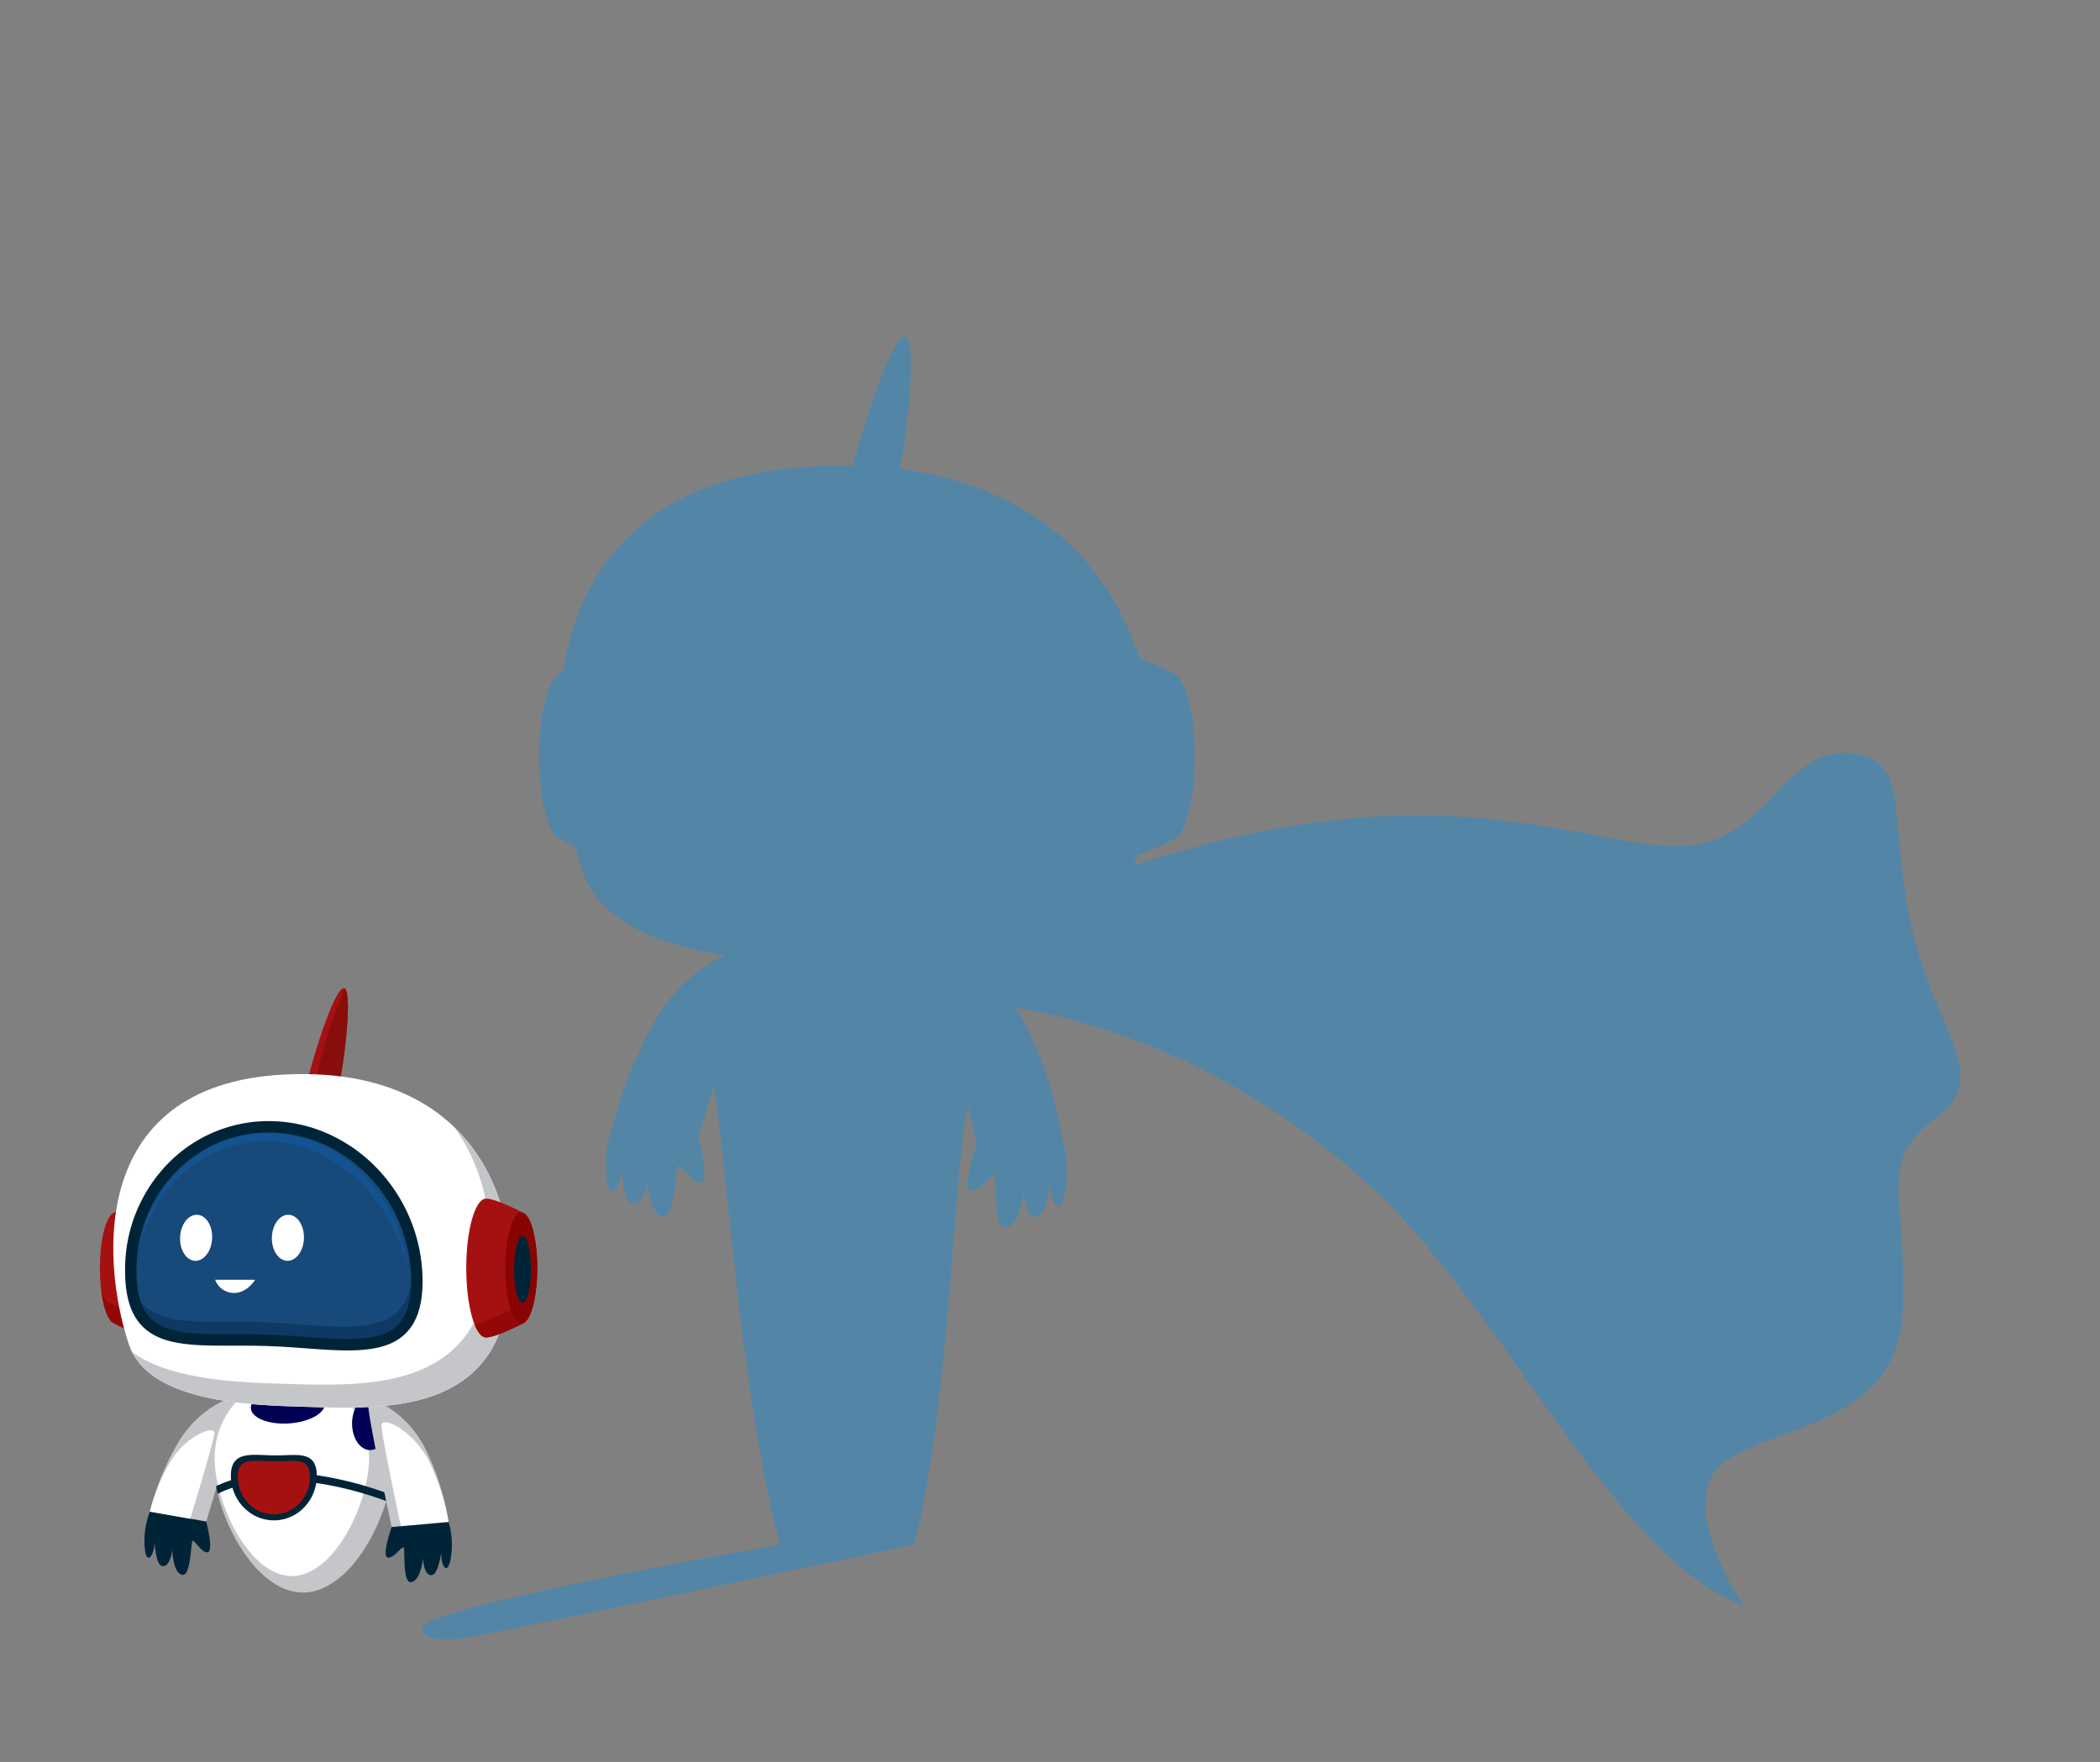 <svg xmlns="http://www.w3.org/2000/svg" xmlns:xlink="http://www.w3.org/1999/xlink" width="715" height="600" viewBox="0 0 715 600"><rect x="0" y="0" width="715" height="600" fill="#808080" stroke="none"/><defs><clipPath id="clip-path"><rect id="Rectangle_32826" data-name="Rectangle 32826" width="727.782" height="547.378" transform="translate(0 0)" fill="none"></rect></clipPath><clipPath id="clip-p_Header_Artwork"><rect width="715" height="600"></rect></clipPath></defs><g id="p_Header_Artwork" clip-path="url(#clip-p_Header_Artwork)"><g id="Group_103732" data-name="Group 103732" transform="translate(34 26.311)"><g id="Group_103731" data-name="Group 103731" transform="translate(0 0)" clip-path="url(#clip-path)"><path id="Union_155" data-name="Union 155" d="M-7500.753,2751.188c19.919-9.127,119.736-26.369,119.736-26.369-13.525-48.34-18.95-138.547-22.66-156.137-2.9,9.723-5.185,17.183-5.185,17.183s3.676,13.939,1.111,15.5c-1.4.853-3.3-.945-4.925-2.744-1.349-1.5-2.505-2.993-3.023-2.963-1.142.066-.774,18.586-5.536,17.369s-4.929-12.585-4.929-12.585-1.077,8.83-5.076,8.163-3.727-15.239-4.153-10.248-4.127,10.354-4.9.394a41.8,41.8,0,0,1,2.667-17.938,133.918,133.918,0,0,1,14.725-35.724c6.438-10.854,16.239-18.08,23.142-20.908-21.639-3.441-42.683-11.067-48.558-28.689-.865-2.594-1.7-5.377-2.488-8.317-3.266-1.524-5.812-2.878-6.053-3.072l0,0c-.1-.079-.2-.167-.3-.26l-.079-.075c-.088-.088-.177-.181-.266-.279l-.028-.03c-.092-.105-.185-.217-.275-.333-.032-.04-.062-.079-.092-.119-.071-.094-.141-.192-.213-.292-.03-.045-.06-.089-.09-.134-.075-.111-.149-.226-.222-.343-.04-.066-.081-.132-.121-.2-.047-.081-.094-.162-.139-.245-.076-.132-.149-.268-.223-.405-.034-.066-.069-.132-.1-.2-.053-.105-.107-.215-.16-.324-.019-.042-.04-.083-.058-.126-2.353-4.976-3.925-14.006-3.925-24.327,0-13.729,2.782-25.184,6.481-27.832.105-.075.748-.426,1.75-.934,5.631-36.707,29.859-70.775,96.478-70.252.713.006,1.418.019,2.125.034,4.315-16.514,13.853-44.859,17.852-43.926,3.56.832,1.629,24.626-1.14,41.662,0,.015-.006.028-.007.043-.049.3-.1.606-.149.906l-.011.072q-.074.438-.147.866c-.006.026-.009.053-.013.079q-.073.424-.147.842c-.006.034-.011.068-.019.1-.03.171-.06.343-.09.512,47.356,6.018,71.686,33.935,81.359,64.244a119.909,119.909,0,0,1,11.768,5.368,3.657,3.657,0,0,1,1,.635c.013.011.028.023.042.036.1.089.2.183.3.284l.051.055q.147.155.294.328c.011.017.024.032.038.049a9.2,9.2,0,0,1,.6.821.6.6,0,0,0,.038.058c.092.145.183.3.275.454.015.026.03.053.047.081.09.158.179.322.267.492.013.022.025.047.036.072q.277.537.541,1.147c.011.026.022.053.034.081.085.194.166.4.247.6l.043.109c.081.207.16.418.237.636.013.03.023.062.034.094q.245.684.475,1.433c.009.036.021.07.032.105q.108.359.211.729c.013.047.026.092.04.138.068.25.138.5.2.761l.028.117c.139.542.271,1.105.4,1.684.009.043.019.085.028.126.058.277.117.558.173.84.012.057.023.111.034.168.057.284.109.573.164.865.008.047.015.094.025.141.054.3.107.61.16.923a.126.126,0,0,0,0,.024q.076.466.147.944c.007.051.015.1.022.155.047.307.09.618.132.93.01.064.017.128.026.19.042.314.081.633.119.953.008.054.013.109.019.164.04.333.077.667.113,1.006,0,.013,0,.026,0,.038.036.333.068.67.1,1.01a.412.412,0,0,0,0,.047c0,.045.01.092.013.139.026.292.051.584.076.879a.261.261,0,0,0,0,.034c0,.03,0,.062.008.094.005.072.009.143.017.215.015.211.03.422.045.635,0,.045.006.089.009.134.006.085.012.168.017.254,0,.06.008.122.011.183.011.177.021.352.032.529,0,.051.005.1.007.154.008.13.015.258.021.388,0,.017,0,.034,0,.051.008.145.013.292.021.437,0,.051.005.1.007.151.008.166.013.333.021.5,0,.064,0,.124.007.187,0,.092.006.185.009.277,0,.073,0,.147.008.22.005.19.011.382.017.573,0,.077,0,.153.005.228l0,.075c0,.045,0,.09,0,.136.007.29.013.58.017.872v.138c0,.072,0,.145,0,.217,0,.318.006.64.006.96v.06c0,.371,0,.738-.008,1.106,0,.068,0,.135,0,.2q-.009.534-.021,1.062c0,.077,0,.153-.005.23q-.015.531-.034,1.061c0,.051,0,.1-.005.151q-.018.511-.043,1.013l-.006.13c-.019.35-.038.695-.06,1.04,0,.072-.008.143-.013.217-.021.337-.045.671-.07,1,0,.064-.009.13-.015.2-.026.343-.055.686-.084,1.023l-.006.066q-.042.491-.094.978c-.005.054-.011.111-.015.167-.034.322-.069.64-.105.957-.009.068-.017.134-.024.2-.038.316-.075.631-.117.942l-.019.145c-.04.305-.081.606-.125.906,0,.028-.009.057-.013.085q-.068.463-.14.917l-.028.177c-.049.294-.1.582-.147.87-.011.056-.021.113-.032.169-.051.294-.105.584-.16.87-.005.026-.009.049-.015.073-.053.277-.109.552-.166.821-.009.041-.017.083-.026.124-.059.273-.117.541-.177.806-.013.053-.024.107-.038.16-.06.264-.122.522-.187.776-.011.042-.021.083-.032.124-.064.258-.13.512-.2.759l-.01.036c-.067.252-.139.5-.211.744-.011.043-.024.087-.038.13q-.1.35-.211.689c-.015.043-.028.087-.043.132-.074.228-.147.452-.224.67-.008.023-.015.045-.025.068-.073.213-.148.42-.226.624-.01.024-.019.051-.028.075-.079.207-.158.407-.239.6-.015.038-.03.075-.047.113-.079.192-.16.38-.243.561-.013.032-.028.062-.042.094-.087.188-.173.373-.262.552s-.179.348-.27.514c-.015.026-.028.055-.043.081-.086.158-.175.309-.264.456-.015.026-.032.053-.049.079l0,.006c-.09.145-.181.286-.271.422-.013.017-.024.034-.036.051q-.135.2-.271.373c-.009.013-.021.026-.03.04-.094.12-.188.233-.282.343-.021.022-.04.043-.059.066q-.138.155-.283.294a.691.691,0,0,1-.054.053c-.1.092-.2.183-.3.262l0,0s-.011.008-.015.011a3.369,3.369,0,0,1-1.01.573,113.443,113.443,0,0,1-12.271,5.551q-.212.545-.431,1.081c-.047.111-.092.22-.138.332-.147.347-.293.691-.442,1.032-.038.085-.075.169-.111.254q-.169.38-.341.753c23.284-7.794,49.33-13.93,74.224-16.148,31.341-2.793,55.576.688,74.887,4.166,19.018,3.428,33.26,6.854,44.817,4.292,23.289-5.167,29.478-33.078,50.53-30.665s12.382,21.138,20.46,58.179,28.249,51.449,8.242,66.248-9.521,25.082-10.981,64.375-39.818,38.956-59.64,51.7,5.377,49.767,5.377,49.767c-43.7-15.865-82.543-101.842-126.24-142.088-45.088-41.526-91.163-56.412-121.774-61.6a52.476,52.476,0,0,1,4.317,7.327,133.984,133.984,0,0,1,11.638,36.846,41.821,41.821,0,0,1,1.13,18.1c-1.616,9.858-4.848,4.2-4.848-.808s-.97,9.536-5.01,9.858-4.364-8.564-4.364-8.564-1.13,11.312-5.978,12.12-2.91-17.616-4.04-17.776c-.509-.073-1.767,1.286-3.217,2.648-1.78,1.669-3.852,3.339-5.187,2.362-2.424-1.778,2.424-15.354,2.424-15.354s-1.183-5.5-2.8-13.233c-4.818,16.266-6.1,102.376-18.464,149.381,0,0-141.135,29.927-151.812,31.607a48.04,48.04,0,0,1-7.366.655C-7504.1,2757.081-7504.162,2752.749-7500.753,2751.188Z" transform="translate(7612.68 -2225.117)" fill="#0091ed" stroke="rgba(0,0,0,0)" stroke-miterlimit="10" stroke-width="1" opacity="0.351"></path><path id="Path_338608" data-name="Path 338608" d="M1881.839,1011.817c-3.381,0-12.722,4.825-13.074,5.078-2.467,1.767-4.323,9.407-4.323,18.564,0,9,1.793,16.535,4.2,18.469.391.315,9.819,5.173,13.2,5.173,3.731,0,6.755-10.585,6.755-23.642s-3.024-23.641-6.755-23.641" transform="translate(-1864.442 -629.962)" fill="#a51110"></path><path id="Path_338609" data-name="Path 338609" d="M1866.412,1055.542c.391.315,9.82,5.173,13.2,5.173,3.731,0,6.755-10.585,6.755-23.642a74.391,74.391,0,0,0-.816-11.272c1.527,4.334,2.5,10.947,2.5,18.364,0,13.057-3.024,23.641-6.755,23.641-3.381,0-12.809-4.859-13.2-5.173-1.618-1.3-2.955-5.143-3.66-10.255a7.7,7.7,0,0,0,1.971,3.163" transform="translate(-1863.904 -638.668)" fill="#930807"></path><path id="Path_338610" data-name="Path 338610" d="M1802.092,1230.523l19.185,3.367s11.1-36.267,11.466-40.563-13.5,1.012-20.829,13.368a89.357,89.357,0,0,0-9.821,23.827" transform="translate(-1785.068 -742.055)" fill="#c5c6ca"></path><path id="Path_338611" data-name="Path 338611" d="M1830.774,1294.313a27.884,27.884,0,0,0-1.778,11.965c.515,6.643,2.984,3.067,3.268-.262s.1,6.391,2.771,6.835,3.385-5.445,3.385-5.445.111,7.582,3.287,8.394,2.932-11.542,3.693-11.584,3.589,4.849,5.3,3.806-.741-10.34-.741-10.34Z" transform="translate(-1813.75 -805.845)" fill="#002437"></path><path id="Path_338612" data-name="Path 338612" d="M1825.133,1248.617l13.743,2.412s7.951-25.98,8.213-29.057-9.671.725-14.921,9.577a64,64,0,0,0-7.035,17.068" transform="translate(-1808.108 -760.149)" fill="#fff"></path><path id="Path_338613" data-name="Path 338613" d="M1725.407,1199.714c0,16.827-13.641,44.265-30.468,44.265s-30.468-27.438-30.468-44.265a30.468,30.468,0,0,1,60.936,0" transform="translate(-1625.787 -727.978)" fill="#c5c6ca"></path><path id="Path_338614" data-name="Path 338614" d="M1738.161,1200.424c0,15.264-11.772,40.154-26.295,40.154s-26.295-24.89-26.295-40.154,11.772-27.638,26.295-27.638,26.295,12.374,26.295,27.638" transform="translate(-1646.504 -730.182)" fill="#fff"></path><path id="Path_338615" data-name="Path 338615" d="M1725.4,1189.389c0,3.333,5.646,5.747,12.611,5.39s12.611-3.349,12.611-6.683-5.646-5.747-12.611-5.39-12.611,3.349-12.611,6.683" transform="translate(-1673.999 -736.337)" fill="#000155"></path><path id="Path_338616" data-name="Path 338616" d="M1668.349,1199.816c0,5,2.751,9.054,6.144,9.054s6.144-4.054,6.144-9.054-2.751-9.054-6.144-9.054-6.144,4.054-6.144,9.054" transform="translate(-1582.481 -741.374)" fill="#000155"></path><path id="Path_338617" data-name="Path 338617" d="M1703.746,1260.177a122.685,122.685,0,0,1,23.162,6.1c-.208.834-.44,1.675-.69,2.518-10.066-3.724-37.727-12.279-57.357-2.467q-.326-1.306-.58-2.587c9.361-4.488,21.374-5.732,35.465-3.562" transform="translate(-1628.727 -783.944)" fill="#002437"></path><path id="Path_338618" data-name="Path 338618" d="M1763.188,1253.041c0-7.363-5.336-5.79-12.4-5.819s-13.171-1.649-13.171,5.714,5.724,13.356,12.784,13.385a13,13,0,0,0,12.784-13.28" transform="translate(-1691.174 -776.42)" fill="#a51110"></path><path id="Path_338619" data-name="Path 338619" d="M1740.132,1243.057c-2.325.076-4.28.474-5.617,1.76-1.185,1.14-1.761,2.866-1.761,5.276,0,8.383,6.55,15.231,14.6,15.264a14.249,14.249,0,0,0,10.143-4.212,15.36,15.36,0,0,0,4.5-10.973c0-3.386-1-5.407-3.135-6.359-1.894-.843-4.5-.757-7.51-.655-1.132.036-2.3.077-3.529.071-1.211,0-2.4-.053-3.543-.1-1.467-.059-2.863-.116-4.146-.074m7.7,20.251c-.146,0-.291.007-.437.006-6.778-.028-12.292-5.811-12.292-12.891a5.378,5.378,0,0,1,1.275-4.04c1.561-1.5,4.6-1.379,8.109-1.238,1.051.043,2.139.086,3.258.091,1.134,0,2.209-.032,3.247-.066,2.614-.089,4.875-.163,6.387.511,1.057.471,2.27,1.45,2.27,4.88a12.92,12.92,0,0,1-3.778,9.233,11.888,11.888,0,0,1-8.039,3.514" transform="translate(-1688.145 -773.924)" fill="#002437"></path><path id="Path_338620" data-name="Path 338620" d="M1641.128,1235.992l-19.4,1.725s-7.976-37.079-7.976-41.39,13.366,2.156,19.617,15.09a89.353,89.353,0,0,1,7.761,24.576" transform="translate(-1522.367 -744.01)" fill="#c5c6ca"></path><path id="Path_338621" data-name="Path 338621" d="M1636.618,1247.885l-16.206,1.44s-6.662-30.971-6.662-34.573,11.164,1.8,16.386,12.6a74.627,74.627,0,0,1,6.483,20.528" transform="translate(-1517.857 -755.619)" fill="#fff"></path><path id="Path_338622" data-name="Path 338622" d="M1716.742,856.441c-2.379,10.192-6.667,17.9-9.579,17.223s-3.344-9.492-.965-19.684,9.694-32.789,12.606-32.109.317,24.379-2.061,34.57" transform="translate(-1635.643 -511.691)" fill="#a51110"></path><path id="Path_338623" data-name="Path 338623" d="M1707.17,868.414c-2.912-.68-3.344-9.493-.966-19.684a181.135,181.135,0,0,1,8.7-26.643c2.673,1.448.132,24.485-2.205,34.5a54.145,54.145,0,0,1-3.945,11.461,2.137,2.137,0,0,1-1.589.368" transform="translate(-1631.604 -511.835)" fill="#880e0c"></path><path id="Path_338624" data-name="Path 338624" d="M1619.125,1012.619c23.769.754,53.129,2.777,66.96-17.836,15.343-22.866,11.7-94.738-62.574-95.323s-69.547,63.294-59.942,92.107c6.141,18.421,37.135,20.468,55.556,21.053" transform="translate(-1553.674 -560.005)" fill="#fff"></path><path id="Path_338625" data-name="Path 338625" d="M1642.462,996.084c0,28.048,20.327,22.715,47.221,23.7s50.172,7.915,50.172-20.133-21.8-51.584-48.7-52.569-48.7,20.953-48.7,49" transform="translate(-1631.929 -589.639)" fill="#17497a"></path><path id="Path_338626" data-name="Path 338626" d="M10.926,9.246c1.242-4.153-.092-8.22-2.981-9.084S1.707,1.964.464,6.117s.093,8.22,2.981,9.084,6.237-1.8,7.48-5.955" transform="matrix(-0.966, 0.259, -0.259, -0.966, 71.516, 401.153)" fill="#fff"></path><path id="Path_338627" data-name="Path 338627" d="M10.924,5.95C9.573,1.831,6.155-.746,3.291.193S-.8,5.234.549,9.353s4.768,6.7,7.634,5.756,4.092-5.04,2.741-9.159" transform="translate(35.387 404.406) rotate(-159)" fill="#fff"></path><path id="Path_338628" data-name="Path 338628" d="M1801.978,1085.056H1788.37a6.8,6.8,0,0,0,6.172,4.489c4.77.14,7.435-4.489,7.435-4.489" transform="translate(-1749.117 -675.561)" fill="#fff"></path><path id="Path_338629" data-name="Path 338629" d="M1688.146,1077.411c26.894.985,50.172,7.915,50.172-20.133a53.755,53.755,0,0,0-.575-7.838,53.583,53.583,0,0,1,1.86,13.96c0,28.048-23.278,21.118-50.172,20.133-25.165-.922-44.577,3.683-46.969-18.7,5.2,15.359,23.129,11.752,45.685,12.578" transform="translate(-1631.677 -653.387)" fill="#0e3964"></path><path id="Path_338630" data-name="Path 338630" d="M1672.966,1016.939c9.371-13.967,11.655-46.214-4.908-69.335,23.745,23.006,22.138,61.526,11.651,77.156-13.832,20.614-43.191,18.591-66.96,17.837-17.543-.557-46.474-2.451-54.5-18.541,12.02,8.949,33.6,10.271,47.754,10.72,23.769.754,53.129,2.777,66.96-17.836" transform="translate(-1547.297 -589.983)" fill="#c5c6ca"></path><path id="Path_338631" data-name="Path 338631" d="M1632.322,1303.625a27.883,27.883,0,0,1,.754,12.072c-1.078,6.575-3.234,2.8-3.234-.539s-.647,6.359-3.341,6.575-2.91-5.713-2.91-5.713-.755,7.545-3.988,8.084-1.94-11.749-2.695-11.857-3.988,4.527-5.6,3.341,1.617-10.24,1.617-10.24Z" transform="translate(-1513.561 -811.643)" fill="#002437"></path><path id="Path_338632" data-name="Path 338632" d="M1696.16,952.828c23.823.916,43.443,21.307,46.1,46.694-4.778-23.511-24.36-43.129-46.618-43.985-21.947-.844-40.323,15.119-45.162,37.327,3.883-23.606,22.849-40.913,45.679-40.036" transform="translate(-1637.363 -593.215)" fill="#145391"></path><path id="Path_338633" data-name="Path 338633" d="M1713.035,1019.993c8.054,0,14.825-1.159,19.457-5.465,4.1-3.815,6.1-9.729,6.1-18.078,0-29.036-22.686-53.491-50.57-54.512a47.805,47.805,0,0,0-35.131,13.445,51.491,51.491,0,0,0-15.582,37.5c0,11.73,3.451,18.84,10.859,22.379,6.56,3.132,15.587,3.13,26.01,3.116,3.922,0,7.977-.006,12.225.149,4.193.153,8.3.453,12.269.742,5.082.371,9.918.724,14.363.724m-26.823-74.2c.554,0,1.108.01,1.666.031,25.818.946,46.822,23.657,46.822,50.625,0,7.21-1.589,12.191-4.857,15.231-5.946,5.528-17.5,4.683-30.887,3.71-4.005-.293-8.147-.595-12.411-.751-4.322-.158-8.415-.149-12.37-.152-9.956.016-18.567.017-24.331-2.736-4.025-1.923-8.646-5.805-8.646-18.869a47.639,47.639,0,0,1,14.391-34.7,43.8,43.8,0,0,1,30.624-12.388" transform="translate(-1628.72 -586.436)" fill="#002437"></path><path id="Path_338634" data-name="Path 338634" d="M1540.633,1011.817c3.381,0,12.722,4.825,13.074,5.078,2.467,1.767,4.323,9.407,4.323,18.564,0,9-1.793,16.535-4.2,18.469-.391.315-9.819,5.173-13.2,5.173-3.731,0-6.755-10.585-6.755-23.642s3.024-23.641,6.755-23.641" transform="translate(-1409.125 -629.962)" fill="#a51110"></path><path id="Path_338635" data-name="Path 338635" d="M1547.667,1058.986c2.716-2.184,4.742-10.7,4.742-20.867a66.736,66.736,0,0,0-.8-10.6c2.043,2.711,3.5,9.616,3.5,17.716,0,9-1.793,16.536-4.2,18.469-.391.314-9.819,5.173-13.2,5.173-1.422,0-2.739-1.545-3.828-4.17Z" transform="translate(-1406.199 -639.738)" fill="#930807"></path><path id="Path_338636" data-name="Path 338636" d="M1544.706,1043.2c0,10.465-2.424,18.949-5.414,18.949s-5.414-8.484-5.414-18.949,2.424-18.949,5.414-18.949,5.414,8.484,5.414,18.949" transform="translate(-1395.802 -637.703)" fill="#880403"></path><path id="Path_338637" data-name="Path 338637" d="M1545.221,1056.724c0,6.32-1.282,11.444-2.864,11.444s-2.864-5.124-2.864-11.444,1.282-11.444,2.864-11.444,2.864,5.124,2.864,11.444" transform="translate(-1398.436 -650.796)" fill="#002437"></path></g></g></g></svg>